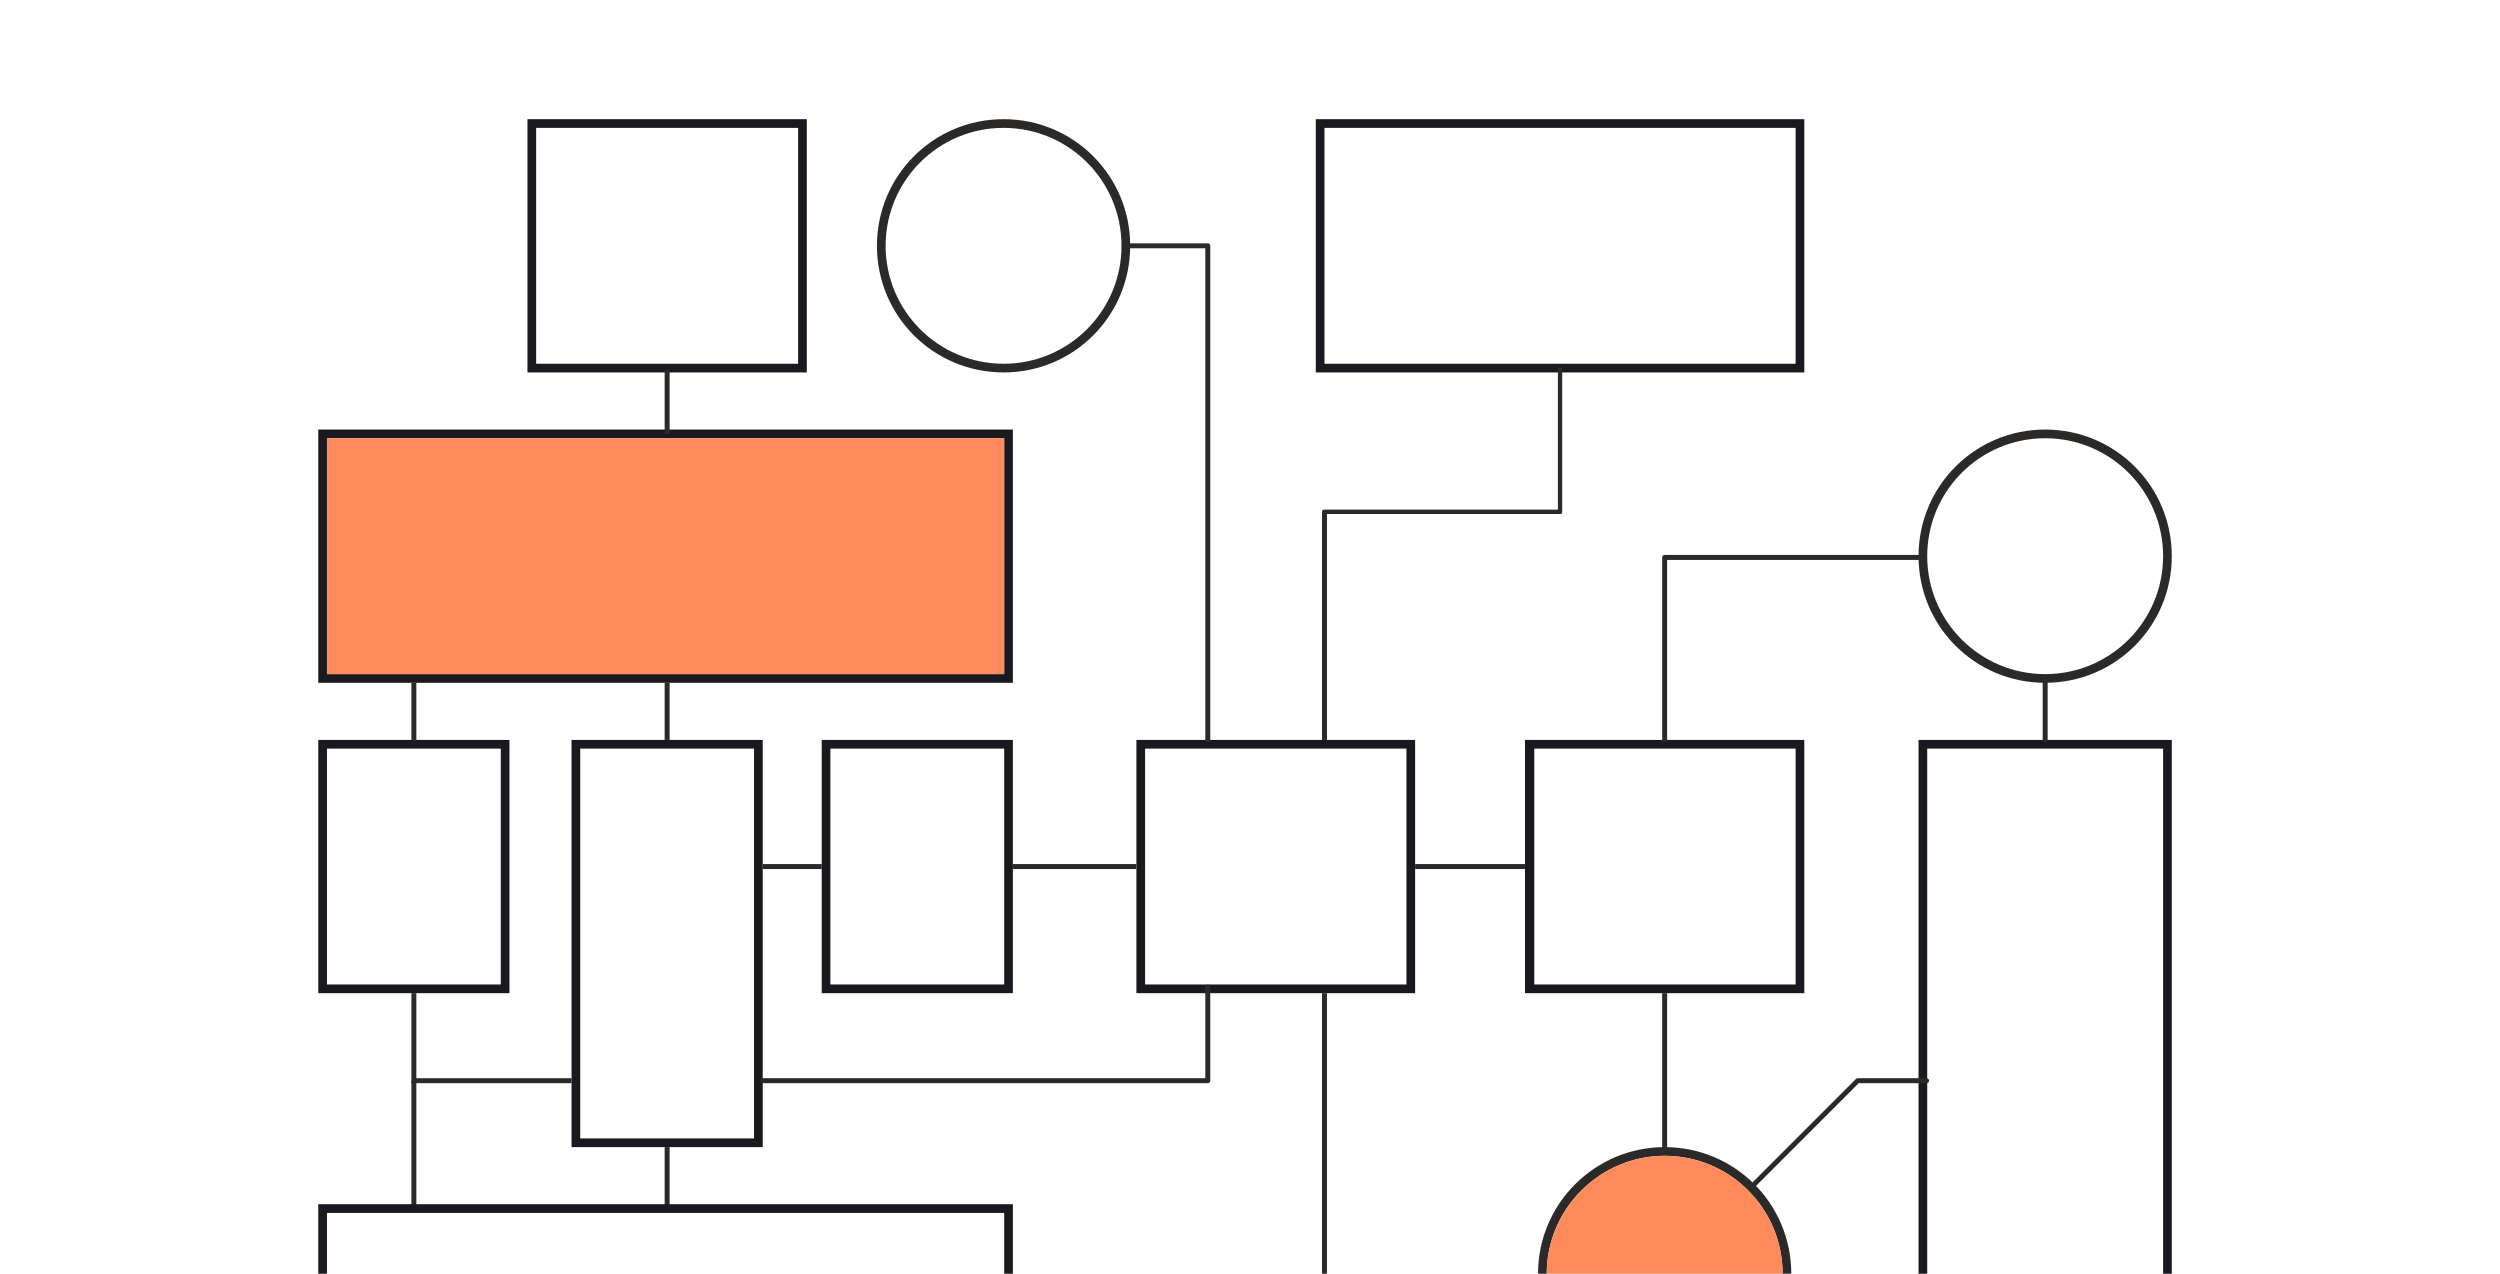 <?xml version="1.0" encoding="UTF-8"?>
<!DOCTYPE svg PUBLIC "-//W3C//DTD SVG 1.1//EN" "http://www.w3.org/Graphics/SVG/1.1/DTD/svg11.dtd">
<!-- Creator: CorelDRAW 2018 (64-Bit Оценочная версия) -->
<svg xmlns="http://www.w3.org/2000/svg" xml:space="preserve" width="2000px" height="1019px" version="1.1" style="shape-rendering:geometricPrecision; text-rendering:geometricPrecision; image-rendering:optimizeQuality; fill-rule:evenodd; clip-rule:evenodd"
viewBox="0 0 4026000 2052000"
 xmlns:xlink="http://www.w3.org/1999/xlink">
 <defs>
  <style type="text/css">
   <![CDATA[
    .str1 {stroke:#2B2A29;stroke-width:8000;stroke-miterlimit:22.926}
    .str0 {stroke:#2B2A29;stroke-width:8000;stroke-linecap:round;stroke-linejoin:round;stroke-miterlimit:22.926}
    .fil0 {fill:none}
    .fil3 {fill:#2B2A29}
    .fil1 {fill:#19191F}
    .fil4 {fill:#FF8A5C}
    .fil2 {fill:#2B2A29;fill-rule:nonzero}
   ]]>
  </style>
 </defs>
 <g id="Слой_x0020_1">
  <rect class="fil0" width="4026000" height="2052000"/>
  <path class="fil1" d="M2906000 600000l-787000 0 0 -408000 787000 0 0 408000zm-14000 -14000l0 -380000 -759000 0 0 380000 759000 0z"/>
  <g>
   <path class="fil2" d="M2509000 824000l0 -232000 7000 0 0 232000 -3000 4000 -4000 -4000zm7000 0c0,3000 -1000,4000 -3000,4000 -2000,0 -4000,-1000 -4000,-4000l7000 0zm-383000 -3000l380000 0 0 7000 -380000 0 -4000 -4000 4000 -3000zm0 7000c-2000,0 -4000,-1000 -4000,-4000 0,-2000 2000,-3000 4000,-3000l0 7000zm-4000 364000l0 -368000 8000 0 0 368000 -8000 0z"/>
  </g>
  <path class="fil3" d="M1616000 192000c-113000,0 -204000,91000 -204000,204000 0,113000 91000,204000 204000,204000 113000,0 204000,-91000 204000,-204000 0,-113000 -91000,-204000 -204000,-204000zm0 14000c-105000,0 -190000,85000 -190000,190000 0,105000 85000,190000 190000,190000 105000,0 190000,-85000 190000,-190000 0,-105000 -85000,-190000 -190000,-190000z"/>
  <path class="fil1" d="M2279000 1600000l-449000 0 0 -408000 449000 0 0 408000zm-14000 -14000l0 -380000 -421000 0 0 380000 421000 0z"/>
  <path class="fil1" d="M2906000 1600000l-450000 0 0 -408000 450000 0 0 408000zm-14000 -14000l0 -380000 -421000 0 0 380000 421000 0z"/>
  <path class="fil3" d="M2681000 1848000c-112000,0 -204000,91000 -204000,204000l14000 0c0,-105000 86000,-190000 190000,-190000 105000,0 190000,85000 190000,190000l14000 0c0,-113000 -91000,-204000 -204000,-204000z"/>
  <path class="fil1" d="M1631000 1100000l-1119000 0 0 -408000 1119000 0 0 408000zm-14000 -14000l0 -380000 -1091000 0 0 380000 1091000 0z"/>
  <polyline class="fil0 str0" points="1820000,396000 1945000,396000 1945000,1192000 "/>
  <line class="fil0 str1" x1="2279000" y1="1396000" x2="2456000" y2= "1396000" />
  <line class="fil0 str1" x1="2681000" y1="1600000" x2="2681000" y2= "1854000" />
  <path class="fil1" d="M820000 1600000l-308000 0 0 -408000 308000 0 0 408000zm-14000 -14000l0 -380000 -280000 0 0 380000 280000 0z"/>
  <path class="fil1" d="M1631000 1600000l-308000 0 0 -408000 308000 0 0 408000zm-14000 -14000l0 -380000 -280000 0 0 380000 280000 0z"/>
  <path class="fil1" d="M934000 1600000l0 46000 0 188000 280000 0 0 -188000 0 -46000 0 -14000 0 -132000 0 -14000 0 -53000 0 -181000 -280000 0 0 181000 0 53000 0 14000 0 132000 0 14000zm-14000 0l0 -160000 0 -248000 308000 0 0 248000 0 160000 0 248000 -308000 0 0 -248000z"/>
  <line class="fil0 str1" x1="666000" y1="1192000" x2="666000" y2= "1100000" />
  <polyline class="fil0 str1" points="666000,1600000 666000,1741000 920000,1741000 "/>
  <line class="fil0 str1" x1="1074000" y1="1192000" x2="1074000" y2= "1100000" />
  <line class="fil0 str1" x1="1323000" y1="1396000" x2="1228000" y2= "1396000" />
  <polyline class="fil0 str0" points="1228000,1741000 1945000,1741000 1945000,1590000 "/>
  <line class="fil0 str1" x1="1631000" y1="1396000" x2="1830000" y2= "1396000" />
  <polygon class="fil1" points="3090000,2052000 3090000,1192000 3498000,1192000 3498000,2052000 3484000,2052000 3484000,1206000 3104000,1206000 3104000,2052000 "/>
  <polyline class="fil0 str0" points="2821000,1912000 2992000,1741000 3103000,1741000 "/>
  <path class="fil1" d="M1299000 600000l-450000 0 0 -408000 450000 0 0 408000zm-14000 -14000l0 -380000 -422000 0 0 380000 422000 0z"/>
  <line class="fil0 str1" x1="1074000" y1="595000" x2="1074000" y2= "699000" />
  <line class="fil0 str1" x1="1074000" y1="1848000" x2="1074000" y2= "1946000" />
  <line class="fil0 str1" x1="666000" y1="1741000" x2="666000" y2= "1947000" />
  <path class="fil3" d="M3294000 692000c-113000,0 -204000,91000 -204000,204000 0,113000 91000,204000 204000,204000 113000,0 204000,-91000 204000,-204000 0,-113000 -91000,-204000 -204000,-204000zm0 14000c-105000,0 -190000,85000 -190000,190000 0,105000 85000,190000 190000,190000 105000,0 190000,-85000 190000,-190000 0,-105000 -85000,-190000 -190000,-190000z"/>
  <polyline class="fil0 str0" points="3090000,898000 2681000,898000 2681000,1192000 "/>
  <line class="fil0 str0" x1="3294000" y1="1192000" x2="3294000" y2= "1093000" />
  <line class="fil0 str1" x1="2133000" y1="1600000" x2="2133000" y2= "2052000" />
  <polygon class="fil1" points="512000,2052000 512000,1940000 1631000,1940000 1631000,2052000 1617000,2052000 1617000,1954000 526000,1954000 526000,2052000 "/>
  <rect class="fil4" x="526000" y="706000" width="1091000" height="380000"/>
  <path class="fil4" d="M2681000 1862000c105000,0 190000,85000 190000,190000l0 0 -380000 0 0 0c0,-105000 86000,-190000 190000,-190000z"/>
 </g>
</svg>
